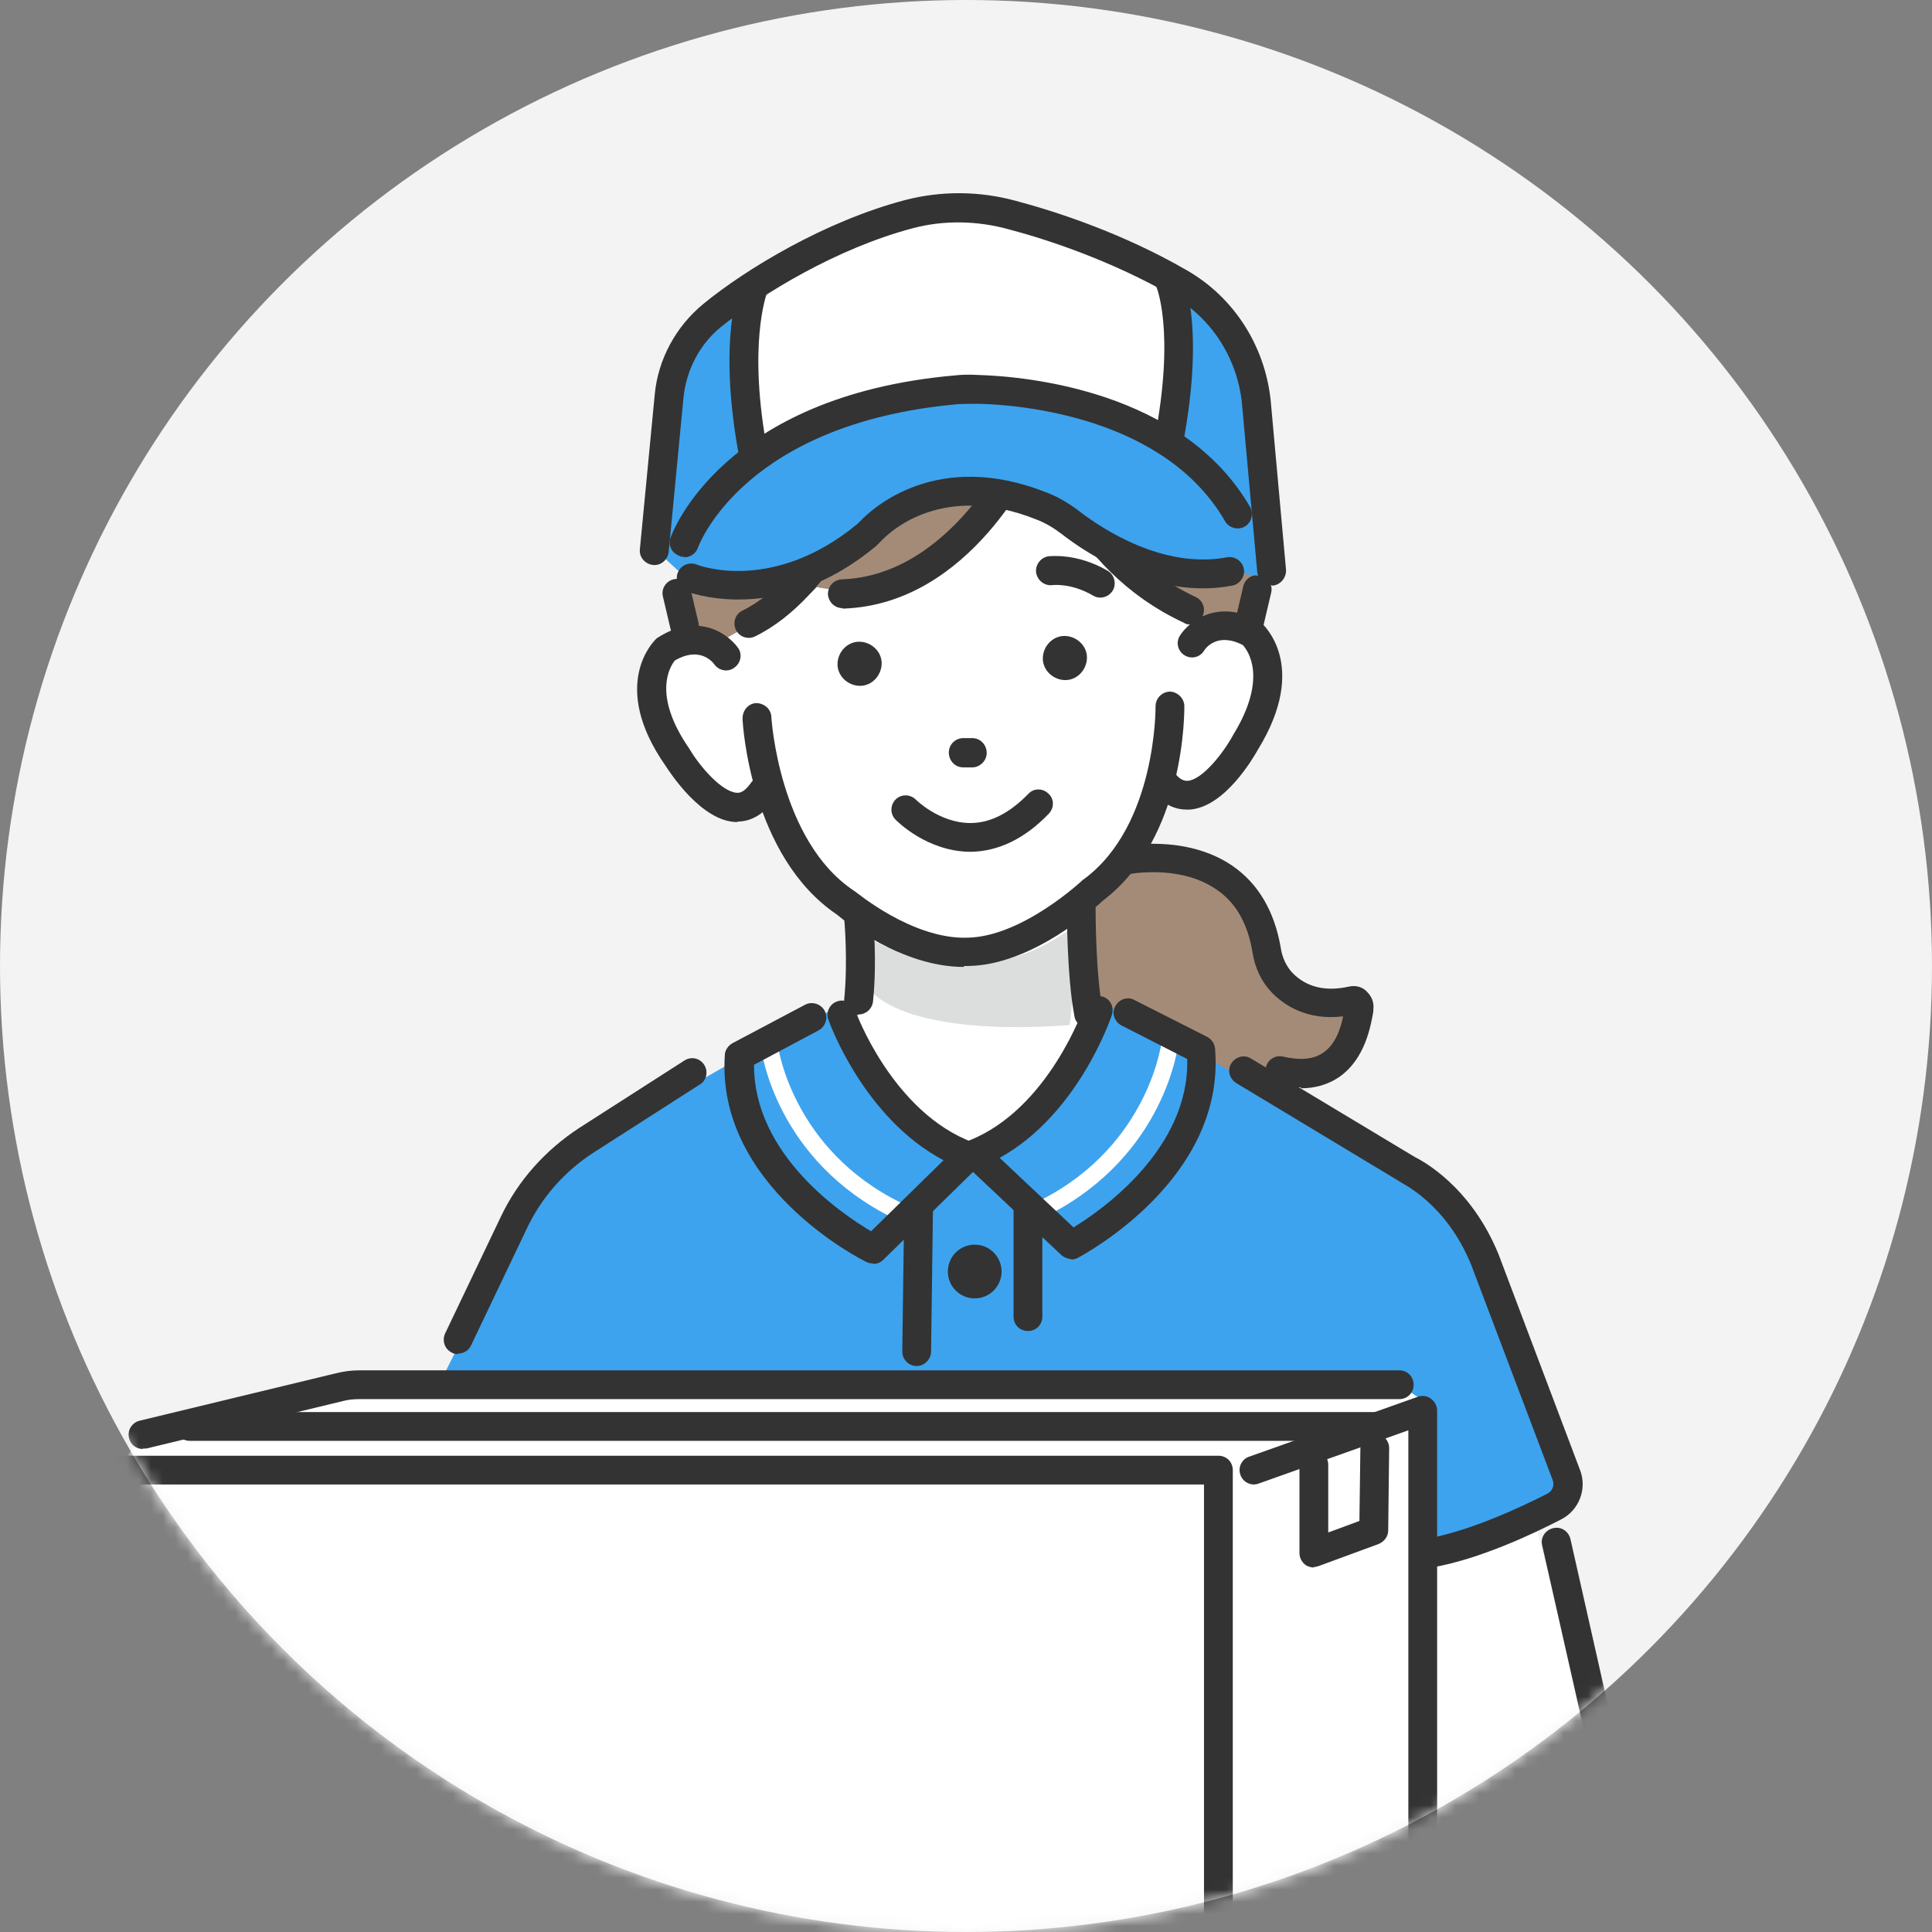 <svg width="160" height="160" viewBox="0 0 160 160" fill="none" xmlns="http://www.w3.org/2000/svg">
<rect x="0" y="0" width="160" height="160" fill="#808080" stroke="none"/>
<circle cx="80" cy="80" r="80" fill="#F3F3F3"/>
<mask id="mask0_4003_7543" style="mask-type:alpha" maskUnits="userSpaceOnUse" x="0" y="0" width="160" height="160">
<circle cx="80" cy="80" r="80" fill="#FFED6A"/>
</mask>
<g mask="url(#mask0_4003_7543)">
<path d="M44.85 97.755L33.012 121.312L54.304 118.809L44.85 97.755Z" fill="#3DA3EE"/>
<path d="M113.773 124.57L125.532 119.961L138.164 168.625C138.164 168.625 142.812 179.351 133.358 182.052L110.833 172.399L113.773 124.57Z" fill="white"/>
<path d="M112.899 94.656C112.899 94.656 120.169 97.755 122.195 102.76L129.822 122.901C129.822 122.901 123.625 129.734 112.661 129.138L102.849 113.327L112.899 94.656Z" fill="#3DA3EE"/>
<path d="M93.116 71.179C93.116 71.179 103.286 69.073 104.875 78.607C105.034 79.601 105.471 80.594 106.146 81.309C107.179 82.381 109.006 83.454 111.985 82.818C112.303 82.739 112.621 83.017 112.581 83.335C112.383 84.606 113.296 90.882 107.497 89.492L83.781 88.38L81.874 76.422L87.118 72.093L93.116 71.179Z" fill="#A48B78"/>
<path d="M44.85 96.921L51.007 136.01L52.755 155.674L51.484 204.139C51.722 205.927 92.758 207.476 114.528 201.994C116.395 201.517 112.423 156.23 112.423 156.23L111.668 132.356L117.309 96.921L95.738 85.4L65.706 85.082L44.929 96.921H44.85Z" fill="#3DA3EE"/>
<path d="M68.049 87.109L80.761 95.173L91.924 86.791L89.819 82.381L89.064 69.947L71.108 72.768L70.512 84.487L68.049 87.109Z" fill="white"/>
<path d="M71.982 77.694C71.982 77.694 80.046 82.62 87.793 77.495L89.541 76.423L88.587 84.884C88.587 84.884 75.796 86.155 71.982 81.944V77.654V77.694Z" fill="#DCDDDD"/>
<path d="M90.136 85.122C89.58 85.122 89.064 84.725 88.984 84.169C88.349 80.951 88.349 75.231 88.349 74.992C88.349 74.317 88.865 73.8 89.541 73.8C90.216 73.8 90.732 74.317 90.732 74.992C90.732 75.668 90.732 80.673 91.328 83.692C91.447 84.328 91.01 84.963 90.375 85.082C90.296 85.082 90.216 85.082 90.136 85.082V85.122Z" fill="#333333"/>
<path d="M57.244 54.057C57.244 54.057 48.465 21.761 75.359 23.866L92.798 28.752L95.619 54.017H57.204L57.244 54.057Z" fill="white"/>
<path d="M59.548 39.12C59.548 39.12 58.078 50.959 60.065 54.335C60.065 54.335 54.742 50.68 53.947 57.275C53.947 57.275 55.099 69.51 63.402 66.173C63.402 66.173 68.804 79.322 80.245 78.846C80.245 78.846 93.275 77.574 95.937 64.187C95.937 64.187 99.71 68.994 103.326 61.049C103.326 61.049 109.96 51.078 99.83 52.309L100.505 40.074L86.601 30.46L67.891 29.785L59.509 39.12H59.548Z" fill="white"/>
<path d="M74.763 24.7C85.409 16.398 96.294 26.448 96.294 26.448C110.237 39.2 102.968 50.959 102.968 50.959L101.299 51.833C94.228 49.608 87.117 36.578 87.117 36.578L83.979 37.412C81.754 43.53 78.894 45.238 78.894 45.238C73.293 50.204 67.652 48.615 67.652 48.615C66.142 50.323 62.448 51.554 62.448 51.554L59.071 53.461L57.403 53.064C54.94 48.337 57.76 37.929 57.76 37.929C61.097 25.971 74.365 24.74 74.365 24.74H74.763V24.7Z" fill="#A48B78"/>
<path d="M79.808 80.077C74.683 80.077 69.916 76.264 69.32 75.747C62.17 70.94 61.495 59.976 61.495 59.499C61.495 58.824 61.971 58.268 62.607 58.228C63.282 58.228 63.838 58.705 63.878 59.341C63.878 59.46 64.514 69.629 70.711 73.761L70.83 73.84C70.87 73.84 75.557 77.813 80.126 77.654C84.694 77.575 89.66 72.887 89.7 72.847L89.819 72.768C95.778 68.319 95.698 58.586 95.698 58.506C95.698 57.831 96.215 57.315 96.85 57.275C97.486 57.275 98.042 57.791 98.082 58.427C98.082 58.864 98.201 69.391 91.328 74.595C90.693 75.191 85.489 79.918 80.205 79.998C80.086 79.998 79.967 79.998 79.848 79.998L79.808 80.077Z" fill="#333333"/>
<path d="M61.097 68.08C61.097 68.08 61.097 68.08 61.057 68.08C58.118 68.08 55.496 63.989 55.099 63.393C50.451 56.719 54.145 53.104 54.304 52.945L54.384 52.865L54.503 52.786C57.76 50.72 60.223 52.428 61.097 53.62C61.495 54.137 61.375 54.891 60.819 55.289C60.303 55.686 59.548 55.567 59.151 55.011C58.952 54.733 57.88 53.541 55.893 54.693C55.536 55.13 53.947 57.474 57.085 62.002C57.999 63.551 59.826 65.617 61.057 65.657C61.216 65.657 61.614 65.657 62.17 64.862C62.527 64.306 63.282 64.147 63.799 64.505C64.355 64.862 64.514 65.617 64.156 66.134C63.123 67.683 61.931 68.04 61.057 68.04L61.097 68.08Z" fill="#333333"/>
<path d="M98.28 67.047C97.446 67.047 96.294 66.73 95.261 65.299C94.864 64.783 94.983 64.028 95.539 63.631C96.055 63.234 96.81 63.353 97.207 63.909C97.764 64.704 98.201 64.664 98.36 64.664C99.551 64.584 101.299 62.4 102.134 60.85C105.033 56.123 103.325 53.859 102.928 53.422C100.783 52.309 99.79 53.739 99.71 53.898C99.353 54.455 98.638 54.613 98.082 54.256C97.525 53.898 97.366 53.183 97.724 52.627C98.519 51.396 100.902 49.568 104.239 51.435H104.358C104.358 51.475 104.437 51.554 104.437 51.554C104.596 51.713 108.45 55.09 104.199 62.042C103.842 62.678 101.458 66.849 98.519 67.047C98.439 67.047 98.359 67.047 98.28 67.047Z" fill="#333333"/>
<path d="M69.758 50.363C69.122 50.363 68.606 49.846 68.566 49.211C68.566 48.535 69.043 48.019 69.718 47.979C78.815 47.661 83.741 36.856 83.82 36.737C84.098 36.141 84.774 35.863 85.409 36.141C86.005 36.419 86.283 37.094 86.005 37.73C85.767 38.246 80.444 50.045 69.837 50.402C69.837 50.402 69.837 50.402 69.797 50.402L69.758 50.363Z" fill="#333333"/>
<path d="M62.011 52.826C61.574 52.826 61.137 52.587 60.938 52.15C60.66 51.554 60.899 50.839 61.495 50.561C67.294 47.701 70.83 38.564 70.87 38.445C71.108 37.849 71.783 37.531 72.419 37.77C73.015 38.008 73.333 38.684 73.094 39.319C72.935 39.716 69.201 49.449 62.527 52.706C62.368 52.786 62.17 52.826 62.011 52.826Z" fill="#333333"/>
<path d="M98.598 51.714C98.439 51.714 98.241 51.714 98.082 51.594C88.111 46.947 86.005 37.254 85.926 36.856C85.807 36.221 86.204 35.585 86.84 35.466C87.475 35.347 88.111 35.744 88.23 36.38C88.23 36.499 90.216 45.318 99.035 49.449C99.631 49.727 99.869 50.442 99.591 51.038C99.393 51.475 98.956 51.714 98.519 51.714H98.598Z" fill="#333333"/>
<path d="M91.13 49.489C90.931 49.489 90.732 49.449 90.534 49.33C88.706 48.257 87.197 48.456 87.157 48.456C86.522 48.535 85.926 48.098 85.806 47.423C85.727 46.787 86.164 46.191 86.8 46.072C86.879 46.072 89.143 45.755 91.725 47.264C92.282 47.582 92.48 48.337 92.162 48.893C91.924 49.29 91.527 49.489 91.13 49.489Z" fill="#333333"/>
<path d="M80.523 63.551H79.768C79.093 63.551 78.577 62.995 78.577 62.32C78.577 61.645 79.133 61.128 79.768 61.128H80.523C81.198 61.128 81.715 61.684 81.715 62.36C81.715 62.995 81.159 63.551 80.523 63.551Z" fill="#333333"/>
<path d="M88.23 56.322C87.237 56.322 86.362 55.527 86.362 54.534C86.362 53.541 87.157 52.667 88.15 52.667C89.143 52.667 90.017 53.461 90.017 54.454C90.017 55.447 89.223 56.322 88.23 56.322Z" fill="#333333"/>
<path d="M71.227 56.798C70.234 56.798 69.36 56.004 69.36 55.011C69.36 54.017 70.155 53.144 71.148 53.144C72.141 53.144 73.015 53.938 73.015 54.931C73.015 55.924 72.221 56.798 71.227 56.798Z" fill="#333333"/>
<path d="M80.404 70.543C76.789 70.543 74.286 68.001 74.167 67.882C73.69 67.405 73.73 66.65 74.167 66.213C74.644 65.736 75.398 65.776 75.835 66.213C75.835 66.213 77.782 68.16 80.364 68.16C82.033 68.16 83.622 67.325 85.171 65.736C85.608 65.26 86.363 65.26 86.839 65.736C87.316 66.173 87.316 66.928 86.839 67.405C84.853 69.471 82.629 70.543 80.285 70.543H80.404Z" fill="#333333"/>
<path d="M56.688 53.024C56.132 53.024 55.655 52.667 55.536 52.111L54.9 49.409C54.741 48.774 55.139 48.138 55.774 47.979C56.41 47.82 57.045 48.218 57.204 48.853L57.84 51.554C57.999 52.19 57.602 52.826 56.966 52.984C56.886 52.984 56.767 52.984 56.688 52.984V53.024Z" fill="#333333"/>
<path d="M103.484 52.667C103.405 52.667 103.286 52.667 103.206 52.667C102.57 52.508 102.173 51.872 102.332 51.237L102.968 48.535C103.127 47.9 103.762 47.503 104.398 47.661C105.033 47.82 105.431 48.456 105.272 49.092L104.636 51.793C104.517 52.349 104.001 52.707 103.484 52.707V52.667Z" fill="#333333"/>
<path d="M107.735 90.048C107.099 90.048 106.424 89.969 105.709 89.81C105.073 89.651 104.676 89.015 104.835 88.38C104.994 87.744 105.629 87.347 106.265 87.506C107.655 87.824 108.768 87.744 109.562 87.188C110.595 86.513 111.032 85.162 111.231 84.169C108.291 84.526 106.384 83.295 105.312 82.183C104.477 81.309 103.921 80.157 103.723 78.846C103.325 76.462 102.332 74.714 100.703 73.642C97.645 71.536 93.394 72.41 93.354 72.41C92.719 72.529 92.083 72.132 91.964 71.497C91.845 70.861 92.242 70.225 92.878 70.106C93.076 70.067 98.161 69.034 102.054 71.695C104.199 73.165 105.55 75.469 106.066 78.488C106.186 79.322 106.543 80.037 107.02 80.554C108.172 81.746 109.761 82.143 111.707 81.706C112.264 81.587 112.82 81.706 113.217 82.143C113.614 82.54 113.813 83.057 113.733 83.613V83.772C113.535 84.844 113.098 87.704 110.873 89.214C109.999 89.81 108.927 90.128 107.735 90.128V90.048Z" fill="#333333"/>
<path d="M104.875 47.781L104.12 33.638C103.802 29.348 101.418 25.495 97.684 23.35C92.599 20.41 87.316 18.662 83.86 17.748C81.079 16.994 78.139 16.954 75.359 17.669C68.764 19.377 62.408 23.35 59.071 26.051C57.045 27.68 55.734 30.103 55.496 32.685L54.265 45.516L56.767 47.82C56.767 47.82 63.679 50.561 71.307 44.245C71.426 44.126 71.545 44.046 71.664 43.927C72.499 43.053 77.345 38.525 85.767 41.901C86.641 42.259 87.435 42.736 88.19 43.292C90.216 44.841 95.619 48.416 101.379 47.304L104.954 47.781H104.875Z" fill="#3DA3EE"/>
<path d="M61.137 49.648C58.595 49.648 56.966 49.012 56.807 48.972C56.211 48.734 55.894 48.019 56.132 47.423C56.37 46.827 57.045 46.51 57.681 46.748C57.959 46.867 64.077 49.131 71.029 43.371C71.108 43.292 71.188 43.212 71.267 43.133C72.26 42.1 77.583 37.174 86.68 40.789C87.634 41.147 88.548 41.703 89.382 42.338C91.289 43.808 96.334 47.145 101.617 46.152C102.253 46.033 102.888 46.47 103.008 47.105C103.127 47.741 102.69 48.377 102.054 48.496C95.857 49.688 90.097 45.914 87.952 44.245C87.276 43.729 86.561 43.292 85.807 43.014C78.14 39.955 73.81 43.927 73.015 44.762C72.856 44.92 72.737 45.04 72.578 45.199C68.248 48.814 64.117 49.648 61.177 49.648H61.137Z" fill="#333333"/>
<path d="M71.108 84.049C71.108 84.049 71.029 84.049 70.989 84.049C70.353 83.97 69.837 83.414 69.916 82.739C70.234 79.481 69.916 76.144 69.916 76.105C69.837 75.469 70.314 74.873 70.989 74.794C71.624 74.714 72.22 75.191 72.3 75.866C72.3 76.025 72.657 79.441 72.3 82.937C72.22 83.573 71.704 84.01 71.108 84.01V84.049Z" fill="#333333"/>
<path d="M62.408 23.747C62.408 23.747 59.786 35.267 63.759 37.81C63.759 37.81 74.803 27.521 96.93 35.823C96.93 35.823 99.194 28.156 96.731 23.787C96.572 23.548 96.413 23.31 96.254 23.072C93.037 18.861 78.775 17.232 78.775 17.232L62.408 23.787V23.747Z" fill="white"/>
<path d="M9.693 121.749L11.838 118.809L29.754 114.678H115.878L118.937 116.743L117.825 177.205L100.902 185.468L9.931 151.94L9.693 121.749Z" fill="white"/>
<path d="M56.648 46.112C56.529 46.112 56.37 46.112 56.251 46.032C55.615 45.794 55.298 45.119 55.536 44.523C55.695 44.046 59.906 32.804 79.013 31.096C79.689 31.016 80.364 31.016 81.079 31.056C84.933 31.175 97.923 32.327 103.524 41.981C103.842 42.537 103.643 43.291 103.087 43.609C102.531 43.927 101.776 43.728 101.458 43.172C96.493 34.552 84.575 33.519 81.04 33.44C80.444 33.44 79.848 33.44 79.252 33.479C61.773 35.068 57.959 44.92 57.8 45.357C57.641 45.834 57.165 46.152 56.688 46.152L56.648 46.112Z" fill="#333333"/>
<path d="M62.408 39.001C61.852 39.001 61.336 38.604 61.256 38.048C59.349 28.117 61.256 23.509 61.336 23.31C61.614 22.714 62.289 22.436 62.885 22.674C63.481 22.913 63.759 23.628 63.52 24.224C63.52 24.303 61.852 28.514 63.6 37.571C63.719 38.207 63.282 38.842 62.647 38.962C62.567 38.962 62.488 38.962 62.408 38.962V39.001Z" fill="#333333"/>
<path d="M96.81 37.73C96.731 37.73 96.651 37.73 96.572 37.73C95.936 37.611 95.499 36.975 95.618 36.34C97.366 27.282 95.738 23.628 95.698 23.588C95.42 22.992 95.698 22.277 96.254 21.999C96.85 21.721 97.565 21.959 97.843 22.555C97.923 22.714 99.869 26.806 97.962 36.777C97.843 37.333 97.366 37.73 96.81 37.73Z" fill="#333333"/>
<path d="M105.312 48.456C104.716 48.456 104.199 47.979 104.12 47.383L102.888 33.797C102.61 29.864 100.425 26.369 97.049 24.462C92.123 21.641 86.959 19.893 83.502 18.98C80.881 18.265 78.14 18.225 75.597 18.9C69.281 20.569 63.123 24.343 59.747 27.044C57.959 28.474 56.847 30.619 56.608 32.884L55.377 45.715C55.297 46.35 54.741 46.867 54.066 46.787C53.431 46.708 52.914 46.152 52.993 45.477L54.225 32.645C54.503 29.745 55.973 27.044 58.237 25.177C61.773 22.277 68.327 18.304 75.001 16.556C77.941 15.802 81.079 15.802 84.138 16.636C87.713 17.589 93.076 19.377 98.24 22.356C102.293 24.66 104.914 28.871 105.272 33.599L106.503 47.185C106.543 47.82 106.066 48.416 105.431 48.496C105.431 48.496 105.351 48.496 105.312 48.496V48.456Z" fill="#333333"/>
<path d="M62.051 86.989L69.201 83.493C69.201 83.493 73.651 93.941 79.133 95.292L72.221 103.912C72.221 103.912 59.747 97.04 62.051 87.029V86.989Z" fill="#3DA3EE"/>
<path d="M74.326 100.972C74.207 100.972 74.127 100.972 74.008 100.893C64.315 96.126 63.084 87.188 63.044 86.83C63.004 86.433 63.282 86.115 63.64 86.036C64.037 85.996 64.355 86.274 64.434 86.632C64.434 86.711 65.626 95.212 74.644 99.622C75.001 99.781 75.121 100.218 74.962 100.535C74.843 100.774 74.604 100.933 74.326 100.933V100.972Z" fill="white"/>
<path d="M72.26 104.627C72.061 104.627 71.903 104.587 71.744 104.508C71.227 104.27 59.31 98.192 60.025 87.386C60.025 86.989 60.303 86.592 60.66 86.393L66.659 83.215C67.255 82.897 67.97 83.136 68.288 83.692C68.605 84.288 68.367 85.003 67.811 85.321L62.448 88.181C62.408 95.61 69.757 100.575 72.141 101.966L78.139 96.086C71.585 92.63 68.725 84.804 68.605 84.447C68.367 83.811 68.725 83.136 69.32 82.937C69.956 82.699 70.631 83.056 70.83 83.652C70.83 83.771 73.929 92.153 80.602 94.616C81 94.775 81.278 95.093 81.357 95.49C81.437 95.888 81.317 96.285 81.039 96.603L73.174 104.309C72.936 104.548 72.657 104.667 72.34 104.667L72.26 104.627Z" fill="#333333"/>
<path d="M98.638 86.473L91.408 83.096C91.408 83.096 87.157 93.663 81.715 95.053L88.786 103.515C88.786 103.515 101.141 96.404 98.638 86.433V86.473Z" fill="#3DA3EE"/>
<path d="M86.601 100.655C86.363 100.655 86.124 100.536 85.966 100.297C85.807 99.94 85.926 99.543 86.283 99.344C95.222 94.736 96.215 86.235 96.215 86.155C96.254 85.758 96.612 85.48 96.969 85.52C97.367 85.559 97.645 85.917 97.605 86.274C97.565 86.672 96.493 95.61 86.919 100.576C86.8 100.615 86.72 100.655 86.601 100.655Z" fill="white"/>
<path d="M88.746 104.27C88.468 104.27 88.15 104.151 87.912 103.952L79.888 96.404C79.609 96.126 79.451 95.729 79.53 95.332C79.609 94.934 79.888 94.617 80.245 94.458C86.879 91.836 89.779 83.374 89.819 83.295C90.017 82.659 90.693 82.342 91.328 82.54C91.964 82.739 92.282 83.414 92.083 84.05C91.964 84.407 89.263 92.313 82.787 95.888L88.905 101.648C91.249 100.218 98.519 95.133 98.32 87.704L92.878 84.924C92.282 84.606 92.043 83.891 92.361 83.335C92.679 82.739 93.394 82.501 93.95 82.818L99.989 85.877C100.346 86.076 100.584 86.433 100.624 86.831C101.538 97.636 89.739 103.912 89.223 104.19C89.064 104.27 88.865 104.31 88.667 104.31L88.746 104.27Z" fill="#333333"/>
<path d="M75.915 113.128C75.24 113.128 74.723 112.572 74.723 111.937L74.882 99.979C74.882 99.344 75.438 98.788 76.074 98.788C76.749 98.788 77.266 99.344 77.266 99.979L77.107 111.937C77.107 112.572 76.55 113.128 75.915 113.128Z" fill="#333333"/>
<path d="M118.381 129.813C117.825 129.813 117.309 129.416 117.19 128.82C117.07 128.184 117.507 127.549 118.143 127.43C121.758 126.794 125.969 124.808 128.154 123.696C128.551 123.497 128.75 123.02 128.591 122.583L121.837 104.747C119.772 99.662 116.077 97.993 116.077 97.954L115.958 97.874L102.372 89.691C101.816 89.333 101.617 88.618 101.975 88.062C102.332 87.506 103.047 87.307 103.604 87.665L117.15 95.808C117.785 96.126 121.798 98.232 124.102 103.873L130.855 121.749C131.451 123.298 130.776 125.086 129.266 125.841C126.962 127.032 122.513 129.138 118.58 129.813C118.501 129.813 118.421 129.813 118.381 129.813Z" fill="#333333"/>
<path d="M85.131 110.229C84.456 110.229 83.939 109.712 83.939 109.037V100.059C83.939 99.384 84.456 98.867 85.131 98.867C85.806 98.867 86.323 99.384 86.323 100.059V109.037C86.323 109.712 85.806 110.229 85.131 110.229Z" fill="#333333"/>
<path d="M82.946 105.303C82.946 106.534 81.953 107.527 80.722 107.527C79.49 107.527 78.497 106.534 78.497 105.303C78.497 104.071 79.49 103.078 80.722 103.078C81.953 103.078 82.946 104.071 82.946 105.303Z" fill="#333333"/>
<path d="M100.902 121.749H9.693V185.826H100.902V121.749Z" fill="white"/>
<path d="M100.902 187.018H9.693C9.018 187.018 8.501 186.501 8.501 185.826V121.749C8.501 121.074 9.018 120.557 9.693 120.557H100.902C101.577 120.557 102.094 121.074 102.094 121.749V185.826C102.094 186.501 101.577 187.018 100.902 187.018ZM10.885 184.634H99.71V122.941H10.885V184.634Z" fill="#333333"/>
<path d="M138.045 180.304C137.846 180.304 137.648 180.264 137.489 180.145C136.893 179.827 136.694 179.112 137.012 178.516C138.561 175.577 137.131 168.982 136.456 166.678C136.456 166.678 136.456 166.638 136.456 166.599L127.717 127.986C127.558 127.35 127.955 126.715 128.63 126.556C129.266 126.397 129.901 126.794 130.06 127.469L138.76 166.043C139.078 167.155 141.382 175.378 139.118 179.629C138.919 180.026 138.482 180.264 138.085 180.264L138.045 180.304Z" fill="#333333"/>
<path d="M37.938 112.135C37.779 112.135 37.58 112.135 37.421 112.016C36.825 111.738 36.587 111.023 36.865 110.427L41.473 100.774C42.903 97.755 45.168 95.252 47.948 93.425L56.688 87.823C57.244 87.466 57.959 87.625 58.317 88.181C58.674 88.737 58.515 89.492 57.959 89.81L49.22 95.411C46.796 96.96 44.85 99.145 43.618 101.767L39.01 111.42C38.812 111.857 38.375 112.096 37.938 112.096V112.135Z" fill="#333333"/>
<path d="M9.693 121.749L11.838 118.809L29.754 114.678H115.878L118.937 116.743L117.825 177.205L100.902 185.468L9.931 151.94L9.693 121.749Z" fill="white"/>
<path d="M100.902 121.749H9.693V185.826H100.902V121.749Z" fill="white"/>
<path d="M100.902 187.018H25.782C25.106 187.018 24.59 186.501 24.59 185.826C24.59 185.151 25.106 184.634 25.782 184.634H99.71V122.941H10.885V166.956C10.885 167.632 10.368 168.148 9.693 168.148C9.018 168.148 8.501 167.632 8.501 166.956V121.749C8.501 121.074 9.018 120.557 9.693 120.557H100.902C101.577 120.557 102.094 121.074 102.094 121.749V185.826C102.094 186.501 101.577 187.018 100.902 187.018Z" fill="#333333"/>
<path d="M11.838 120.001C11.282 120.001 10.805 119.643 10.686 119.087C10.527 118.452 10.925 117.816 11.56 117.657L27.848 113.724C28.483 113.566 29.119 113.486 29.754 113.486H115.879C116.554 113.486 117.07 114.003 117.07 114.678C117.07 115.353 116.554 115.87 115.879 115.87H29.754C29.317 115.87 28.841 115.909 28.404 116.029L12.116 119.961C12.037 119.961 11.918 119.961 11.838 119.961V120.001Z" fill="#333333"/>
<path d="M113.892 119.326H15.731C15.056 119.326 14.54 118.809 14.54 118.134C14.54 117.459 15.056 116.942 15.731 116.942H113.892C114.568 116.942 115.084 117.459 115.084 118.134C115.084 118.809 114.568 119.326 113.892 119.326Z" fill="#333333"/>
<path d="M108.807 119.921V128.621L113.773 126.794L113.892 118.134L108.807 119.921Z" fill="white"/>
<path d="M118.739 172.717C118.262 172.717 117.825 172.438 117.666 172.001C117.19 170.889 116.355 169.975 115.283 169.34L110.913 166.837C110.238 166.44 109.642 165.884 109.205 165.208C107.814 162.984 108.45 161.435 108.966 160.68C109.801 159.448 111.429 158.932 112.939 159.409L119.772 161.673C120.884 162.03 121.559 162.309 123.347 163.461C123.347 163.461 123.387 163.461 123.426 163.5L128.988 167.671C129.504 168.069 129.624 168.823 129.226 169.34C128.829 169.856 128.074 169.975 127.558 169.578L122.036 165.447C120.447 164.414 119.97 164.255 119.057 163.937L112.224 161.673C111.747 161.514 111.231 161.673 110.953 162.03C110.834 162.189 110.476 162.745 111.231 163.937C111.429 164.255 111.747 164.573 112.105 164.771L116.474 167.274C117.984 168.148 119.136 169.459 119.851 171.048C120.129 171.644 119.851 172.359 119.255 172.637C119.096 172.717 118.937 172.756 118.779 172.756L118.739 172.717Z" fill="#333333"/>
<path d="M108.807 129.813C108.569 129.813 108.331 129.734 108.132 129.615C107.814 129.376 107.616 129.019 107.616 128.622V121.312C107.616 120.637 108.132 120.12 108.807 120.12C109.483 120.12 109.999 120.637 109.999 121.312V126.913L112.581 125.96L112.661 119.922C112.661 119.286 113.217 118.73 113.853 118.73C114.528 118.73 115.044 119.286 115.044 119.922L114.965 126.754C114.965 127.231 114.647 127.668 114.17 127.867L109.205 129.694C109.086 129.734 108.927 129.774 108.807 129.774V129.813Z" fill="#333333"/>
<path d="M117.825 159.806C117.15 159.806 116.633 159.289 116.633 158.614V118.452L104.239 122.861C103.603 123.1 102.928 122.742 102.729 122.146C102.491 121.511 102.849 120.835 103.444 120.637L117.428 115.671C117.785 115.552 118.183 115.592 118.5 115.83C118.818 116.068 119.017 116.426 119.017 116.823V158.693C119.017 159.369 118.5 159.885 117.825 159.885V159.806Z" fill="#333333"/>
</g>
</svg>
